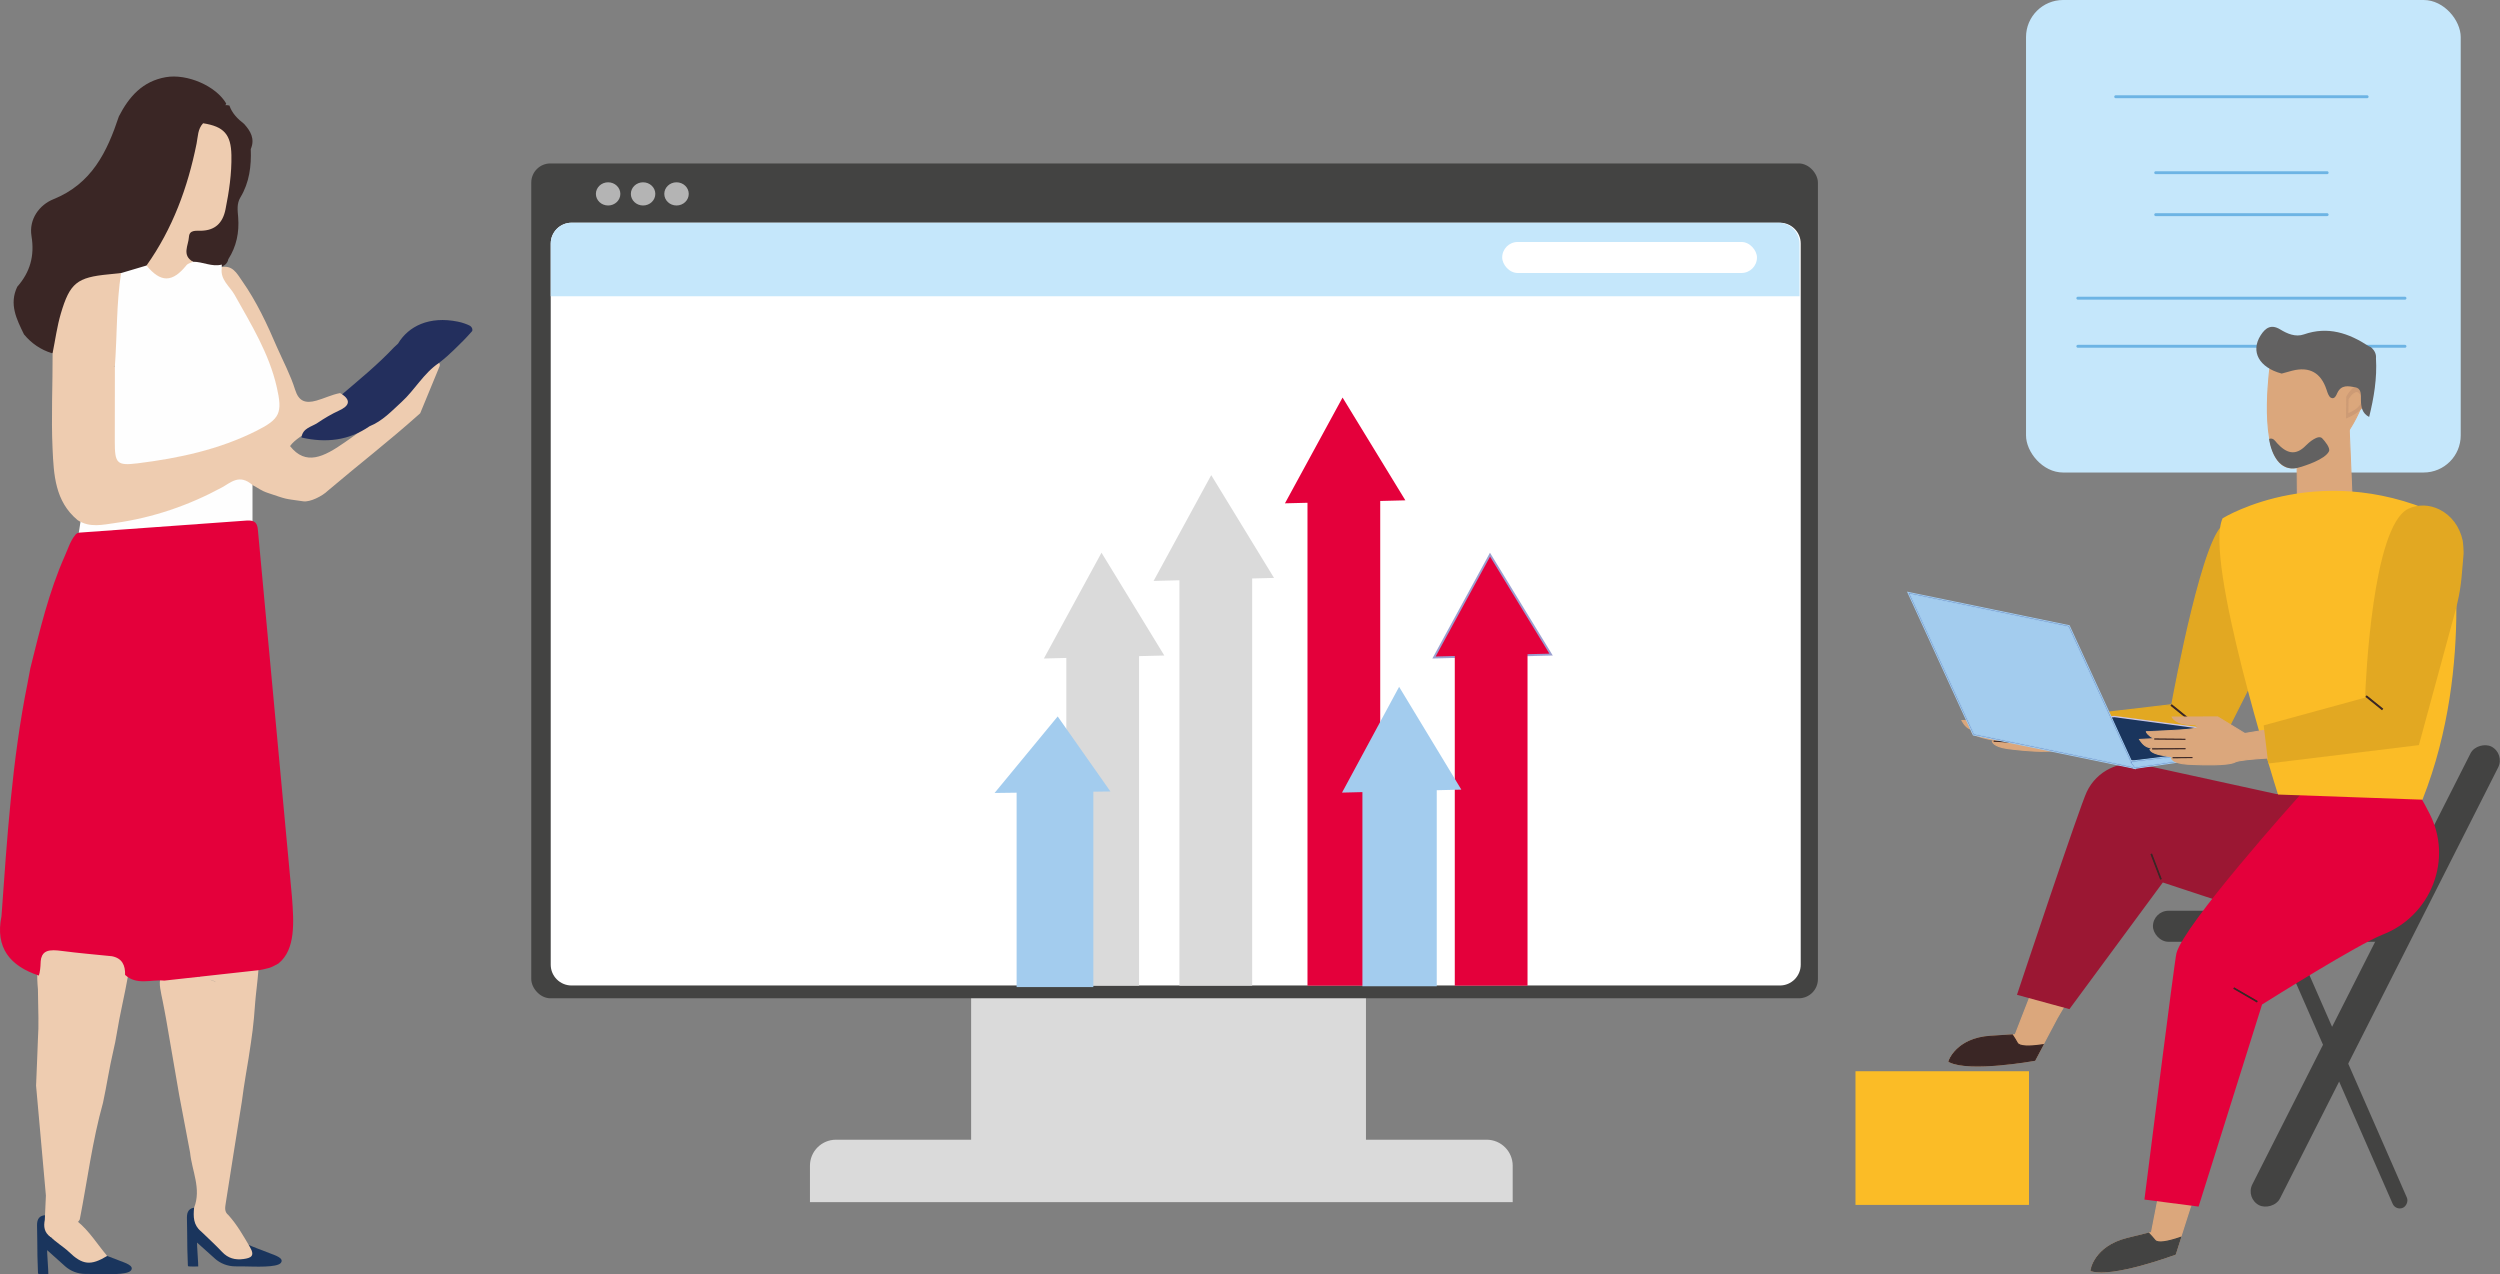 <?xml version="1.0" encoding="UTF-8"?><svg id="Ebene_1" xmlns="http://www.w3.org/2000/svg" viewBox="0 0 2565.52 1307.63"><rect x="0" y="0" width="2565.52" height="1307.63" fill="#808080" stroke="none"/><defs><style>.cls-1{fill:#fbbc26;}.cls-1,.cls-2,.cls-3,.cls-4,.cls-5,.cls-6,.cls-7,.cls-8,.cls-9,.cls-10,.cls-11,.cls-12,.cls-13,.cls-14,.cls-15,.cls-16,.cls-17,.cls-18,.cls-19,.cls-20{stroke-width:0px;}.cls-2{fill:#434342;}.cls-3{fill:#cbc6e4;}.cls-4{fill:#dba77c;}.cls-5{fill:#c5e7fb;}.cls-6{fill:#626161;}.cls-7{fill:#e4003b;}.cls-8{fill:#fefefe;}.cls-9{fill:#a3ccee;}.cls-10{fill:#3a2625;}.cls-11{fill:#9b1733;}.cls-12{fill:#dadada;}.cls-21{fill:#5a7cbd;stroke:#a3ccee;}.cls-21,.cls-22{stroke-miterlimit:10;}.cls-13{fill:#fff;}.cls-14{fill:#cd9b75;}.cls-15{fill:#1a355d;}.cls-16{fill:#eeccb0;}.cls-17{fill:#e2a822;}.cls-22{fill:none;stroke:#6db4e4;stroke-linecap:round;stroke-width:3px;}.cls-18{fill:#9b9fd0;}.cls-19{fill:#232f5d;}.cls-20{fill:#b4b4b4;}</style></defs><polygon class="cls-8" points="259.11 538.91 259.11 476.31 89.11 493.51 79.61 554.79 259.11 538.91"/><path class="cls-15" d="M66.56,1299.23c5.78,5.18,13.25,8.06,21.01,8.09,3.77.02,7.69.04,10.58.08,8.73.13,32.43,1.36,36.26-3.65,3.83-5.01-6.64-7.99-11.74-10.04-4.67-1.88-12.65-4.85-12.65-4.85l-53-21.2-5.2,1.39c-.46-7.56-1.44-15.02-4.66-22.01-6.85.07-9.23,4.11-9.15,10.32.13,10.36.41,21.17.41,31.76.24,5.19.34,12.03.56,17.38.02.46.38.83.84.87,3.53.31,6.35.1,9.78.03.29,0-1.52-24.47-1.22-24.48l18.19,16.3Z"/><path class="cls-15" d="M220.38,1291.46c5.78,5.18,13.25,8.06,21.01,8.09,3.77.02,7.69.04,10.58.08,8.73.13,32.43,1.36,36.26-3.65,3.83-5.01-6.64-7.99-11.74-10.04-4.67-1.88-12.65-4.85-12.65-4.85l-53-21.2-5.2,1.39c-.46-7.56-1.44-15.02-4.66-22.01-6.85.07-9.23,4.11-9.15,10.32.13,10.36.41,21.17.41,31.76.24,5.19.34,12.03.56,17.38.02.46.38.83.84.87,3.53.31,6.35.1,9.78.03.29,0-1.52-24.47-1.22-24.48l18.19,16.3Z"/><path class="cls-16" d="M47.11,1226.98c-3.36-37.62-6.72-75.23-10.09-112.85.35-10.71,1.89-42.91,1.9-47.74,1.02-15.06.34-26.29,0-51.14-.68-8.24-.95-12.95-.34-18.72,5.96-28.09,9.26-28.4,36.97-24.28,13.15,1.95,26.73,1.05,39.5,5.66,12.04,3.22,17.31,11.15,16.32,23.44-3.46,19.9-8.39,39.54-11.58,59.51-.92,5.78-2.08,11.51-3.43,17.21-4.19,17.73-6.81,35.78-10.65,53.59-11,39.29-16.01,79.78-23.83,119.69-2.49,4.87-7.34,6.27-11.82,5.55-9.59-1.54-11.61,4.14-13.05,10.79-2.15.82-2.83,1.08-4.98,1.9-6.9-4.9-7.35-11.15-6.05-17.76.31-6.89.81-17.94,1.12-24.83Z"/><path class="cls-16" d="M79.44,1253.32c12.31,10.03,20.47,23.62,30.57,35.55-16.91,10.18-25.28,9.39-39.45-4.32-4.94-4.77-14.14-10.37-18.75-15.49-5.41-11.05-1.19-18.65,15.21-15.85,4.03.69,8.27.11,12.41.11Z"/><path class="cls-16" d="M79.54,533.66c-23.15-19.25-24.39-46.66-25.6-73.2-1.49-32.61.18-65.35.05-98.02.81-.16.85-.31,1.66-.48,19.82,11.05,42.36,9.91,63.71,14.18,6.39,18.32,2.63,37.25,2.95,55.88.74,42.53-4.34,42.64,41.69,35.56,33.56-5.16,66.34-13.65,96.78-29.42,20.17-10.45,23.47-17.67,18.68-40.35-5.75-27.24-18.9-51.33-32.26-75.29-6.02-10.79-12.97-21.06-18.9-31.91-2.67-4.88-7.39-9.86-2.38-16.05,12.45-3.61,17.22,6.14,22.54,13.72,14.76,21.05,25.61,44.24,35.68,67.79,6.42,14.56,13.98,28.71,18.74,43.92,3.73,11.91,10.55,14.28,21.84,11.12,8.2-2.3,15.86-6.16,24.25-7.73,14.69,7.91,15.06,11.31,2.29,20.39-11.97,8.51-44.7,21.16-53.6,34.01,16.11,20.37,34.45,11.29,55.99-3.73,8.37-5.84,16.87-11.44,23.95-18.89,19.97-12.78,36.8-28.82,51.44-47.5,5.36-6.84,10.54-15.12,20.91-15.92,1.3,1.05,1.7,2.37,1.22,3.97-6.65,16.14-13.3,32.27-19.95,48.41-34.12,30.43-61.09,50.86-94.75,79.45-5.88,5.72-18.36,11.87-25.19,10.89-21.21-3.02-15.75-1.75-36.09-8.51-7.61-2.53-10.16-5.17-16-8.17-13.62-11.91-22.45-2.42-31.49,2.47-34.28,18.53-70.64,30.96-109.22,36.41-13.03,1.84-26.53,5.21-38.94-2.98Z"/><path class="cls-10" d="M53.21,362.45c-11.44-3.58-20.93-10.05-28.57-19.28-7.6-15.56-15.52-31.07-6.91-48.92,13.17-14.98,17.92-31.69,14.6-51.92-2.88-17.53,8.26-32.15,22.41-37.85,39.48-15.89,55.17-48.61,67.27-85.08,10.4-20.18,24.24-36.05,48.18-40.21,21.72-3.77,51.35,8.89,61.95,27.02-.65,2.37-2.48,3.77-4.68,3.49-9.09-1.16-12.71,2.1-11.2,11.58.59,3.7-3.49,6.44-5.32,9.71-3.88,6.67-4.94,14.18-6.06,21.55-5.58,36.58-21.63,69.32-37.23,102.21-3.68,7.76-9.14,14.47-15.79,20.09-7.88,5.8-17.04,7.69-26.48,8.74-4.82.1-9.37,2.73-14.11,2.27-26.29-2.56-36.89,14.21-44.01,35.32-2.89,8.58-5.07,17.34-6.17,26.35-.7,5.71-.48,11.98-7.12,14.9h-.77Z"/><path class="cls-19" d="M351.15,404.57c18.58-15.8,36.57-30.49,53.36-48.31,1.32-1.22,2.65-2.43,3.97-3.65,10.63-17.87,32.01-28.47,61.31-22.55,4.88.94,9.65,2.84,11.18,3.61,4.15,1.53,4.28,5.55,3.32,6.38-6.66,7.51-10.91,11.74-18.06,18.63-5.43,5.12-8.49,8.18-15.72,13.74-15.76,10.55-24.71,27.6-38.44,40.13-10.21,9.32-19.63,19.56-32.84,24.88-21.46,14.83-44.98,17.24-69.84,11.56,1.15-9.79,10.42-10.9,16.59-15.09,6.96-4.72,14.29-9.05,21.92-12.56,10.19-4.68,12.59-10.07,3.24-16.79Z"/><path class="cls-10" d="M208.41,126.49c1.83-1.84,5.59-4.46,5.21-5.42-10.7-26.65,8.16-13.61,17.54-13.2,1.43-.03,2.85.11,4.25.42,2.77,8.05,8.48,13.76,15.02,18.81,6.75,7.44,11.4,15.43,6.91,25.87.68,17.44-1.4,34.33-10.64,49.59-3.97,6.55-2.82,13.55-2.29,20.41,1.2,15.48-1.69,29.86-10.1,43.01-.96,4.83-4.36,7.05-8.77,8.17-9.72,3.92-18.65-.07-27.71-2.78-15.6-14.33-12.42-33.44,7.18-38.63,13.12-3.47,20.17-11.01,22.61-23.79,2.19-11.52,3.91-23.11,5.47-34.75,2.95-21.96-3.62-38.42-24.65-47.71Z"/><path class="cls-16" d="M195.06,1182.73c1.85,18.81,11.77,37.16,4.13,56.65-.91,9.03-.85,17.77,7.08,24.22,7.25,7.04,14.77,13.83,21.68,21.18,6.12,6.51,13.37,8.41,21.79,7.26,7.61-1.04,12.25-2.91,6.78-12.25-6.74-11.5-13.24-23.06-22.25-32.98-4.14-3.21-3.27-7.78-2.64-11.85,5.39-34.78,10.99-69.52,16.53-104.27,2.17-17.41,5.94-38.18,6.93-44.64,3.72-24.4,5.09-32.94,6.81-57.53,1.03-14.75,7.55-53.84,1.59-68.77-3.72-5.59-7.47,28.24-13.63,29.04-14.3,1.85-28.97,1.67-42.66,7.32-2.78,3.27-2.92,5.25-1.89,6.49-.75-.19-1.52-.39-2.32-.59-3.09-.23-6.19-.46-9.28-.69-8.54,5.06-19.76-.97-28.6,2.18-2.83,4.31.37,16.26,1.81,23.66,1.19,6.21,2.46,12.4,3.54,18.63,4.51,25.98,8.96,51.98,13.43,77.97l11.17,58.97ZM221.59,1007.87c-1.58-.88-3.58-1.67-6.1-2.46,2.65.58,4.65,1.4,6.1,2.46Z"/><path class="cls-8" d="M227.6,271.51c0,1.17-.01,2.33-.02,3.5-1.79,12.08,8.26,18.81,13.18,27.59,17.05,30.44,35.4,60.1,43.28,94.75,5.98,26.31,3.42,32.56-20.83,44.75-38.34,19.28-79.65,28.11-121.77,33.34-21.72,2.69-23.63.07-23.64-22.39-.01-25.79.06-51.58.1-77.37-6.48-7.27-5.29-16.27-4.28-24.53,2.13-17.62,2.87-35.23,2.92-52.93.02-6.86-.13-14.26,7.71-17.99,8.71-2.59,17.41-5.17,26.12-7.76,3.78-1.53,5.96,1.36,8.42,3.19,9.63,7.13,18.61,7.53,27-2.07,3.18-3.64,6.55-7.45,12.31-4.97,9.94-.14,19.31,5.56,29.5,2.89Z"/><path class="cls-16" d="M124.24,280.23c-4.88,31.64-3.99,63.66-6.34,95.46-23.09,4.17-44.89,2.13-63.92-13.24,2.75-13.57,4.54-27.42,8.45-40.65,9.31-31.55,16.75-37.17,49.09-40.27,4.25-.41,8.49-.86,12.73-1.3Z"/><path class="cls-16" d="M198.1,268.62c-2.28,1.15-5.28,1.71-6.73,3.53-14.38,17.93-26.4,18.11-41,.32,26.76-37.73,42.31-80.06,51.35-125.06,1.45-7.22,1.13-15.01,6.7-20.92,21.44,3.31,28.64,11.52,29.06,32.71.37,18.82-2.37,37.25-6.06,55.64-2.82,14.03-10.65,21.63-25.17,21.96-5.2.12-11.92-1.11-12.37,6.48-.51,8.59-7.56,18.69,4.23,25.34Z"/><path class="cls-7" d="M81.64,546.56c-1.63.12-3.17.86-4.21,2.13-5.27,6.4-7.61,14.37-10.91,21.8-16.42,36.96-25.62,76.16-35.36,115.17-.99,5.29-1.98,10.58-2.97,15.87h0c-15.87,78.78-20.9,158.77-26.67,238.68-6.63,32.51,8.85,51.12,38.33,60.92,1.18-2.96,1.75-9.55,1.8-12.53.22-14.26,9.3-14.4,22.31-12.68,16.87,2.23,33.86,3.61,50.8,5.35h0c10.66,2.04,13.89,9.37,13.61,19.18,12.09,11.04,26.75,4.47,40.26,5.86l94.89-10.48c3.57-.33,8.65-1.35,12.69-2.54,2.69-.66,8.09-3.72,9.49-4.52,17.81-14.27,15.9-42.44,13.91-68.33l-34.97-376.73c-.59-7.92-4-9.81-11.05-9.55l-171.94,12.41ZM47.12,685.48s-.02,0-.03-.01c.01,0,.02,0,.03-.01,0,0,0,.02,0,.02Z"/><rect class="cls-12" x="996.58" y="989.79" width="405.17" height="204.68"/><path class="cls-12" d="M857.87,1169.58h667.77c14.73,0,26.7,11.96,26.7,26.7v37.35h-721.16v-37.35c0-14.73,11.96-26.7,26.7-26.7Z"/><rect class="cls-2" x="545.19" y="167.72" width="1320.37" height="856.73" rx="19.65" ry="19.65"/><path class="cls-13" d="M586.52,228.55h1240.03c11.79,0,21.37,9.58,21.37,21.37v740.03c0,11.79-9.58,21.37-21.37,21.37H586.52c-11.79,0-21.37-9.57-21.37-21.37V249.92c0-11.79,9.57-21.37,21.37-21.37Z"/><path class="cls-20" d="M636.61,198.98c0,6.57-5.62,11.9-12.55,11.9s-12.55-5.33-12.55-11.9,5.62-11.9,12.55-11.9,12.55,5.33,12.55,11.9Z"/><path class="cls-20" d="M672.49,198.98c0,6.57-5.62,11.9-12.55,11.9s-12.55-5.33-12.55-11.9,5.62-11.9,12.55-11.9,12.55,5.33,12.55,11.9Z"/><path class="cls-20" d="M706.8,198.98c0,6.57-5.62,11.9-12.55,11.9s-12.55-5.33-12.55-11.9,5.62-11.9,12.55-11.9,12.55,5.33,12.55,11.9Z"/><path class="cls-5" d="M586.73,228.55h1238.35c11.91,0,21.58,9.67,21.58,21.58v53.88H565.15v-53.88c0-11.91,9.67-21.58,21.58-21.58Z"/><rect class="cls-13" x="1541.57" y="248.32" width="261.45" height="31.83" rx="15.91" ry="15.91"/><polygon class="cls-12" points="1194.82 672.69 1130.37 567.2 1071.24 675.76 1094.26 675.19 1094.26 1011.48 1168.91 1011.48 1168.91 673.33 1194.82 672.69"/><path class="cls-18" d="M1593.47,672.69l-123.58,3.07,59.13-108.56,64.45,105.49ZM1476.67,671.62l109.84-2.73-57.28-93.75-52.55,96.49Z"/><polygon class="cls-7" points="1442.2 513.45 1377.75 407.97 1318.62 516.52 1341.75 515.95 1341.75 1011.48 1416.4 1011.48 1416.4 514.1 1442.2 513.45"/><polygon class="cls-7" points="1589.99 670.79 1529.12 571.17 1473.28 673.69 1492.91 673.2 1492.91 1011.48 1567.56 1011.48 1567.56 671.35 1589.99 670.79"/><polygon class="cls-12" points="1307.42 593.07 1242.97 487.58 1183.84 596.14 1210.33 595.48 1210.33 1011.48 1284.98 1011.48 1284.98 593.63 1307.42 593.07"/><polygon class="cls-9" points="1499.64 810.31 1435.78 704.82 1377.2 813.38 1398.12 812.86 1398.12 1012.08 1474.4 1012.08 1474.4 810.94 1499.64 810.31"/><polygon class="cls-9" points="1139.52 812.21 1085.41 735.21 1020.64 813.76 1043.26 813.46 1043.26 1012.95 1121.99 1012.95 1121.99 812.44 1139.52 812.21"/><rect class="cls-5" x="2079.12" width="446.09" height="484.9" rx="38.05" ry="38.05"/><line class="cls-22" x1="2171.15" y1="99.26" x2="2429.18" y2="99.26"/><line class="cls-22" x1="2212.2" y1="177.22" x2="2388.13" y2="177.22"/><line class="cls-22" x1="2212.2" y1="220.28" x2="2388.13" y2="220.28"/><line class="cls-22" x1="2132.3" y1="306.01" x2="2468.02" y2="306.01"/><line class="cls-22" x1="2132.3" y1="355.36" x2="2468.02" y2="355.36"/><rect class="cls-2" x="2209.37" y="934.63" width="261.45" height="31.83" rx="15.91" ry="15.91"/><rect class="cls-2" x="2173.85" y="985.72" width="527.56" height="31.83" rx="15.91" ry="15.91" transform="translate(442.88 2723.92) rotate(-63.15)"/><rect class="cls-2" x="2251.93" y="1091.67" width="305.3" height="15.91" rx="7.96" ry="7.96" transform="translate(2447.29 -1544.11) rotate(66.35)"/><path class="cls-4" d="M1999.81,1089.08c19.8,11.25,88.27-1.05,88.27-1.05l8.42-15.9,14.7-27.73,9.56-16.26-34.21-13.82-18.51,47.6-2.95.19-22.6,1.43c-35,2.31-42.69,25.55-42.69,25.55Z"/><path class="cls-4" d="M1999.51,1089.61c-.2-.96,7.95-24.39,42.96-26.7l25.15-1.6,18.59-47.81,35.45,14.33-9.91,16.85-14.7,27.74-8.56,16.16c-3.04.55-66.65,11.81-87.77,1.67-.42-.2-.82-.41-1.21-.63ZM2110.68,1044.08l9.2-15.65-32.97-13.32-18.28,47.01c-.14.37-26.08,2.01-26.08,2.01-31.37,2.07-40.61,21.36-41.97,24.66.22.12.44.23.67.34,20.04,9.63,81.61-.83,86.43-1.67l23-43.39Z"/><path class="cls-10" d="M1999.81,1089.08c19.8,11.25,88.27-1.05,88.27-1.05l8.42-15.9c-11.18,1.72-24.02,2.6-26.4-1.86-1.28-2.41-3.08-5.3-5-8.18l-22.6,1.43c-35,2.31-42.69,25.55-42.69,25.55Z"/><path class="cls-10" d="M1999.51,1089.61c-.2-.96,7.95-24.39,42.96-26.7l22.95-1.46c2.37,3.56,4.06,6.33,5.23,8.52,1.75,3.29,10.9,3.83,25.76,1.54l1.21-.19-9.13,17.25c-3.04.55-66.65,11.81-87.77,1.67-.42-.2-.82-.41-1.21-.63ZM2095.39,1072.92c-15.12,2.22-23.81,1.43-25.83-2.36-1.11-2.1-2.72-4.73-4.77-7.83l-22.24,1.41c-31.37,2.07-40.61,21.36-41.97,24.66.22.12.44.23.67.34,20.04,9.63,81.61-.83,86.43-1.67l7.71-14.55Z"/><path class="cls-11" d="M2072.2,1019.63s63.47-190.59,70.95-206.29c9.84-20.65,32.77-31.65,55.11-26.75l137.96,30.2,142.21-6.01.32.89c2.26,6.27,4.33,12.6,6.23,18.98,14.7,49.52-17.17,100.82-67.86,110.73-.64.13-1.27.25-1.91.37-33.12,6.46-67.33,4.3-99.37-6.28l-97.02-32.03-95.9,130.02-50.72-13.83Z"/><path class="cls-11" d="M2069.84,1020.9l.61-1.85c2.59-7.79,63.59-190.88,71.03-206.5,10.23-21.48,33.73-32.9,57.17-27.76l137.73,30.14,143.33-6.05.78,2.16c2.25,6.24,4.35,12.66,6.26,19.08,7.17,24.17,3.88,49.44-9.27,71.15-13.18,21.76-35.05,37.03-60.01,41.91l-1.91.37c-33.36,6.51-68.04,4.31-100.3-6.34l-95.75-31.61-95.86,129.97-53.82-14.68ZM2316.42,933.72c31.66,10.45,65.71,12.6,98.44,6.22l1.91-.37c23.94-4.68,44.93-19.34,57.56-40.2,12.61-20.81,15.76-45.03,8.89-68.19-1.85-6.22-3.88-12.44-6.06-18.5l-140.86,5.95h-.24s-138.2-30.24-138.2-30.24c-21.75-4.76-43.57,5.83-53.05,25.75-6.95,14.6-63.67,184.51-70.25,204.23l47.62,12.99,95.95-130.08,98.29,32.45Z"/><polygon class="cls-10" points="2217.07 902.2 2207.35 876.75 2208.19 876.43 2217.9 901.88 2217.07 902.2"/><path class="cls-10" d="M2216.81,902.77l-10.03-26.28,1.66-.63,10.03,26.28-1.66.63ZM2207.93,877.01l9.4,24.62-9.4-24.62Z"/><path class="cls-4" d="M2145.57,1303.74c21.49,7.55,86.68-16.72,86.68-16.72l5.46-17.14,9.54-29.91,6.52-17.7-36.12-7.53-9.76,50.13-2.86.71-21.98,5.43c-34.03,8.49-37.47,32.73-37.47,32.73Z"/><path class="cls-4" d="M2145.36,1304.32c-.37-.91,3.49-25.42,37.53-33.91l24.47-6.04,9.8-50.35,37.43,7.8-6.75,18.35-9.54,29.91-5.55,17.43c-2.9,1.08-63.49,23.46-86.08,17.23-.45-.12-.89-.26-1.3-.41ZM2246.67,1239.76l6.27-17.03-34.81-7.25-9.64,49.51c-.07.39-25.3,6.62-25.3,6.62-30.5,7.61-36.17,28.24-36.92,31.72.24.08.47.15.72.21,21.44,5.91,80.17-15.31,84.76-16.99l14.92-46.79Z"/><path class="cls-2" d="M2145.57,1303.74c21.49,7.55,86.68-16.72,86.68-16.72l5.46-17.14c-10.69,3.68-23.17,6.83-26.31,2.86-1.69-2.15-3.98-4.67-6.37-7.16l-21.98,5.43c-34.03,8.49-37.47,32.73-37.47,32.73Z"/><path class="cls-2" d="M2145.36,1304.32c-.37-.91,3.49-25.42,37.53-33.91l22.33-5.51c2.96,3.08,5.12,5.5,6.66,7.46,2.31,2.92,11.4,1.84,25.62-3.06l1.16-.4-5.92,18.59c-2.9,1.08-63.49,23.46-86.08,17.23-.45-.12-.89-.26-1.3-.41ZM2236.75,1270.85c-14.48,4.87-23.17,5.64-25.84,2.26-1.47-1.87-3.51-4.17-6.09-6.85l-21.64,5.34c-30.5,7.61-36.17,28.24-36.92,31.72.24.08.47.15.72.21,21.44,5.91,80.17-15.31,84.76-16.99l5-15.69Z"/><path class="cls-7" d="M2235.27,978.6c7.99-29.51,126.03-161.07,126.03-161.07l120.58.36.47.82c3.34,5.77,6.5,11.64,9.5,17.59,23.25,46.12.99,102.25-47.14,121-26.96,10.5-124.91,72.33-124.91,72.33l-64.86,206.56-52.26-6.76s30.7-243.86,32.58-250.83Z"/><path class="cls-7" d="M2200.63,1231.02l.23-1.82c1.25-9.96,30.73-244.07,32.63-251.08h0c8.01-29.59,121.6-156.43,126.43-161.82l.55-.61,122.47.37,1,1.73c3.33,5.76,6.54,11.71,9.55,17.68,11.35,22.51,12.59,47.96,3.5,71.66-9.1,23.74-27.92,42.66-51.61,51.88-25.42,9.9-115.93,66.72-124.03,71.81l-65.12,207.39-55.61-7.2ZM2362.12,819.38c-8.76,9.81-117.56,131.97-125.07,159.7h0c-1.46,5.37-21.63,163.98-32.3,248.75l48.9,6.33,64.4-205.09.2-.65.57-.36c4-2.53,98.41-62.04,125.23-72.49,22.73-8.85,40.78-26.99,49.51-49.77,8.71-22.72,7.52-47.11-3.35-68.68-2.96-5.87-6.12-11.72-9.39-17.39l-118.69-.36Z"/><rect class="cls-10" x="2303.93" y="1007.39" width=".89" height="27.24" transform="translate(264.74 2501.71) rotate(-59.88)"/><path class="cls-10" d="M2316.09,1028.83l-24.33-14.12.89-1.54,24.33,14.12-.89,1.54ZM2292.98,1014.39l22.79,13.22-22.79-13.22Z"/><path class="cls-4" d="M2154.8,737.91l-33.28,3.06-26.42-18.93-46.69-3.13s2.8,7.97,19.85,9.04c0,0,5.49.01,5.14,3.16-.35,3.15-52.49.52-52.49.52,0,0-.57,1.46,3.56,5.19,4.13,3.73,9.32,2.98,9.32,2.98l-20.41-.39s3.25,6.64,8.06,8.52c4.81,1.87,10.51,1.1,10.51,1.1l-8.7,1.04s-.32,3.67,10.44,6.71c10.76,3.04,15.19,2.85,15.19,2.85l-4.39.98s.45,5.6,16.11,7.64c15.66,2.04,41.8,4.39,48.93,1.2,7.14-3.19,60.18-1,60.18-1l-3.64-31.96-11.29,1.42Z"/><path class="cls-4" d="M2060.55,768.79c-15.92-2.07-16.57-7.89-16.59-8.13-.04-.48,1.26-.77,1.26-.77-2.48-.34-6.28-1.05-11.66-2.58-10.88-3.08-10.87-6.87-10.84-7.29.04-.44,1.86-.66,1.86-.66-1.1-.2-2.23-.49-3.33-.92-4.95-1.93-8.22-8.51-8.35-8.79l-.39-.81,14.41.28c-.94-.46-1.89-1.07-2.8-1.89-4.2-3.79-3.82-5.5-3.7-5.8,24.6.86,50.99,1.22,52.46-.39.05-.49-.07-.9-.38-1.25-.95-1.06-3.37-1.3-4.25-1.3-17.21-1.07-20.21-9.06-20.33-9.4l-.28-.78,47.52,3.19c.15.01,26.53,18.91,26.53,18.91l33.06-3.04,11.83-1.49,3.77,33.15-.64-.03c-.53-.02-52.99-2.15-59.93.95-2.15.96-5.84,1.43-10.29,1.57-13.49.44-33.9-2.07-38.94-2.73ZM2169.11,767.87l-3.5-30.77-10.74,1.35-33.29,3.06c-.2.02-26.66-18.93-26.66-18.93l-45.56-3.05c1.26,1.99,5.73,7.05,18.91,7.87.14,0,3.57.03,5.03,1.67.52.59.74,1.29.66,2.11-.1.92-.27,2.47-26.93,1.93-11.35-.23-22.79-.76-25.52-.89.18.62.86,1.96,3.34,4.21,2.06,1.86,4.41,2.55,6.18,2.78l2.78.05.07,1.09c-.1.01-1.34.18-3.05-.05l-16.5-.32c1.02,1.79,3.75,6.05,7.33,7.44,4.21,1.64,9.22,1.18,10.1,1.08.14-.02.28,1.07.28,1.07-.26.03-8.11.97-8.11.97.38,1,2.1,3.5,9.93,5.71,10.4,2.94,14.87,2.83,15.01,2.83l.15,1.08-3.81.85c.57,1.31,3.24,5.09,15.49,6.69,18.37,2.39,42.13,4.15,48.64,1.25,2.03-.91,7.56-1.39,14.51-1.62,16.45-.54,40.82.37,45.27.55Z"/><rect class="cls-10" x="2044.08" y="725.55" width=".55" height="31.49" transform="translate(1140.98 2719.37) rotate(-85.39)"/><path class="cls-10" d="M2060.28,743.12c-.28-.02-31.95-2.55-31.95-2.55l.09-1.11c.28.02,31.95,2.55,31.95,2.55l-.09,1.11Z"/><polygon class="cls-10" points="2059.49 752.45 2059.52 751.9 2025.77 749.65 2025.73 750.19 2059.49 752.45"/><path class="cls-10" d="M2059.75,752.75c-.28-.02-34.31-2.29-34.31-2.29l.08-1.11,34.31,2.29-.08,1.11Z"/><rect class="cls-10" x="2055.74" y="751.24" width=".55" height="19.87" transform="translate(1167.36 2765.39) rotate(-86.4)"/><path class="cls-10" d="M2066.17,762.38c-.28-.02-20.39-1.29-20.39-1.29l.07-1.11c.28.02,20.39,1.29,20.39,1.29l-.07,1.11Z"/><path class="cls-17" d="M2146.01,732.95l82.82-9.66s33.13-182.2,55.21-184.96c22.09-2.76,56.59,6.9,60.73,34.51,4.14,27.61-1.38,62.11-1.38,62.11l-71.78,142.17-131.13-6.21,5.52-37.96Z"/><path class="cls-17" d="M2272.03,777.83l-132.34-6.27,5.71-39.24,82.84-9.67c2.32-12.69,33.75-182.27,55.71-185.02,23.16-2.89,57.39,7.69,61.5,35.09,4.11,27.39-1.32,61.98-1.38,62.33-.07.2-72.04,142.77-72.04,142.77ZM2141.28,770.25l129.92,6.15,71.52-141.67c.33-2.13,5.33-35.37,1.36-61.8-3.98-26.53-37.4-36.76-59.96-33.92-17.07,2.13-43.19,121.55-54.62,184.4-.09.5-82.89,10.16-82.89,10.16l-5.34,36.68Z"/><polygon class="cls-10" points="2244.26 737.21 2228.03 724.11 2228.67 723.31 2244.9 736.42 2244.26 737.21"/><path class="cls-10" d="M2244.34,737.93l-.4-.32-16.63-13.43,1.28-1.59.4.32,16.63,13.43-1.28,1.59ZM2228.75,724.03l15.43,12.47-15.43-12.47Z"/><polygon class="cls-4" points="2410.4 432.22 2413.9 515.71 2433.02 540.76 2342.53 538.88 2357.61 508.71 2357.07 441.92 2410.4 432.22"/><path class="cls-4" d="M2342.52,539.42l-.87-.02,15.41-30.82-.54-67.12,54.4-9.89,3.52,83.95,19.71,25.82-91.63-1.91ZM2357.63,442.38l.53,66.33c0,.13-14.75,29.64-14.75,29.64l88.49,1.84-18.53-24.28-3.48-83.03-52.25,9.5Z"/><path class="cls-4" d="M2330.36,370.07s-16.57,111.16,22.45,110.09c39.01-1.07,63.6-43.82,71.61-66.27,8.02-22.45-4.28-39.01-9.62-48.1-5.35-9.09-73.22-41.69-84.44,4.28Z"/><path class="cls-4" d="M2338.49,474.35c-20.51-23.14-9.17-101.06-8.68-104.37,3.39-13.9,12.06-21.94,25.78-23.96,23.9-3.51,56.04,13.3,59.68,19.49.48.82,1.02,1.7,1.59,2.63,5.78,9.45,15.45,25.26,8.07,45.93-8.66,24.25-33.6,65.58-72.11,66.63-.19,0-.38,0-.57,0-5.39,0-10.01-2.14-13.76-6.37ZM2355.75,347.11c-13.22,1.95-21.59,9.71-24.86,23.06-.26,1.78-11.63,80.83,8.42,103.45,3.65,4.12,8.22,6.1,13.47,5.99,37.93-1.04,62.54-41.92,71.11-65.91,7.2-20.17-2.3-35.71-7.98-44.99-.58-.94-1.12-1.83-1.6-2.65-3.22-5.47-29.39-19.43-51.77-19.43-2.32,0-4.6.15-6.8.47Z"/><path class="cls-14" d="M2408.32,406.99s12.65-21.99,19.28-5.12c6.63,16.87-19.58,26.8-19.58,26.8l.3-21.68Z"/><path class="cls-14" d="M2407.78,406.99c.36-.77,7.19-12.54,13.72-12.01,2.72.2,4.95,2.46,6.61,6.7,1.54,3.91,1.48,7.78-.17,11.5-4.49,10.14-19.1,15.78-19.72,16.02l-.75.29.31-22.49ZM2408.87,407.15l-.29,20.71c3.07-1.3,14.61-6.68,18.36-15.13,1.53-3.45,1.58-7.03.15-10.65-1.5-3.82-3.41-5.84-5.67-6.01-5.77-.01-11.82,9.87-12.55,11.08Z"/><path class="cls-4" d="M2410.68,409.9s7.66-13.31,11.67-3.1c4.01,10.21-11.85,16.22-11.85,16.22l.18-13.12Z"/><path class="cls-4" d="M2410.13,409.75c.25-.43,4.48-7.64,8.53-7.34,1.74.13,3.14,1.54,4.19,4.19.95,2.42.91,4.82-.11,7.13-2.75,6.22-11.68,9.67-12.06,9.81l-.75.29.2-14.07ZM2411.22,410.05l-.17,12.14c2.2-.97,8.57-4.12,10.69-8.91.9-2.03.93-4.14.09-6.28-.87-2.23-1.97-3.4-3.25-3.5-2.91,0-6.2,4.59-7.36,6.55Z"/><path class="cls-1" d="M2281.59,532.51s102.19-64.02,231.46,1.23c0,0,27.68,145.59-27.72,285.94l-146.93-5.23s-75.9-239.47-56.81-281.95Z"/><path class="cls-1" d="M2337.72,815.35l-.2-.62c-3.11-9.79-75.79-240.29-56.77-282.6l.11-.25.24-.15c1.03-.64,104.11-63.54,232.37,1.19l.41.21.08.44c.28,1.46,27.1,147.46-27.77,286.45l-.24.61-148.23-5.27ZM2282.32,533.15c-17.84,41.33,52.51,266.86,56.77,280.41l145.63,5.18c52.85-134.49,29.12-275.38,27.52-284.38-124.12-62.4-224.33-4.55-229.91-1.21Z"/><polygon class="cls-15" points="2354.27 759.95 2191.75 781.83 2031.75 747.09 2169.89 735.32 2354.27 759.95"/><path class="cls-3" d="M2191.72,782.53l-164.57-35.74,142.75-12.16c.07.01,189.52,25.32,189.52,25.32l-167.7,22.58ZM2036.34,747.38l155.44,33.76,157.35-21.19-179.25-23.95-133.54,11.38Z"/><polygon class="cls-9" points="2189.51 787.63 2025.49 753.72 1958.98 608.75 2123 642.66 2189.51 787.63"/><path class="cls-21" d="M2190.7,788.57l-165.69-34.25c-.15-.32-67.21-146.51-67.21-146.51l165.69,34.25c.14.32,67.21,146.51,67.21,146.51ZM2025.97,753.12l162.36,33.56-65.8-143.42-162.36-33.56,65.8,143.42Z"/><polygon class="cls-9" points="2358.71 763.43 2190.8 787.86 2186.43 781.83 2358.48 760.63 2358.71 763.43"/><path class="cls-21" d="M2190.49,788.6l-5.3-7.3,173.91-21.43.35,4.15-.64.09-168.33,24.49ZM2187.66,782.37l3.45,4.75,166.87-24.27-.12-1.45-170.19,20.98Z"/><path class="cls-4" d="M2336.63,747.29l-32.98,5.41-27.69-17.01-46.8.19s3.36,7.75,20.44,7.6c0,0,5.48-.37,5.36,2.79-.12,3.17-52.33,4.25-52.33,4.25,0,0-.47,1.5,3.92,4.93,4.38,3.43,9.5,2.31,9.5,2.31l-20.38,1.06s3.71,6.4,8.64,7.93c4.93,1.53,10.57.35,10.57.35l-8.6,1.66s-.05,3.68,10.89,5.96c10.94,2.27,15.35,1.76,15.35,1.76l-4.31,1.29s.84,5.55,16.61,6.47c15.77.92,42,1.42,48.9-2.27,6.89-3.69,59.95-5.26,59.95-5.26l-5.89-31.62-11.16,2.22Z"/><path class="cls-4" d="M2244.8,784.78c-16.03-.94-17.09-6.69-17.12-6.94-.07-.47,1.2-.85,1.2-.85-2.49-.16-6.34-.61-11.81-1.74-11.07-2.3-11.33-6.08-11.33-6.5,0-.45,1.8-.79,1.8-.79-1.11-.12-2.26-.33-3.39-.68-5.08-1.57-8.8-7.91-8.96-8.18l-.45-.77,14.39-.75c-.97-.39-1.96-.93-2.92-1.69-4.46-3.49-4.2-5.21-4.11-5.52,24.6-.88,50.94-2.4,52.3-4.11.02-.5-.14-.9-.47-1.22-1.02-.99-3.45-1.06-4.33-1-17.24.15-20.8-7.61-20.95-7.94l-.33-.76,47.63-.19c.16,0,27.81,16.98,27.81,16.98l32.76-5.38,11.69-2.32,6.11,32.8-.64.02c-.53.02-53.01,1.62-59.71,5.2-2.07,1.11-5.72,1.84-10.15,2.3-13.43,1.4-33.96.34-39.04.04ZM2353.03,776.17l-5.67-30.45-10.62,2.11-32.99,5.41c-.2.03-27.94-17-27.94-17l-45.66.18c1.4,1.89,6.21,6.63,19.42,6.51.14,0,3.56-.22,5.14,1.31.56.55.83,1.24.8,2.05-.04.93-.1,2.48-26.73,3.84-11.33.58-22.79.86-25.52.92.22.61.99,1.89,3.63,3.96,2.18,1.71,4.58,2.23,6.36,2.34l2.78-.14.15,1.08c-.1.02-1.32.28-3.05.17l-16.48.85c1.15,1.71,4.17,5.76,7.84,6.9,4.32,1.34,9.28.52,10.16.36.14-.03.36,1.05.36,1.05-.26.05-8.03,1.55-8.03,1.55.45.97,2.34,3.34,10.31,4.99,10.58,2.2,15.04,1.77,15.17,1.75l.22,1.07-3.74,1.12c.66,1.27,3.59,4.85,15.93,5.57,18.5,1.08,42.32,1.15,48.61-2.21,1.96-1.05,7.44-1.93,14.36-2.64,16.37-1.7,40.74-2.53,45.19-2.67Z"/><polygon class="cls-10" points="2242.44 758.92 2242.44 758.37 2210.96 758.09 2210.95 758.64 2242.44 758.92"/><path class="cls-10" d="M2242.72,759.2c-.28,0-32.05-.28-32.05-.28v-1.11c.29,0,32.06.28,32.06.28v1.11Z"/><rect class="cls-10" x="2208.76" y="768.09" width="33.83" height=".55" transform="translate(-3.39 9.9) rotate(-.25)"/><path class="cls-10" d="M2242.87,768.84c-.28,0-34.39.15-34.39.15v-1.11s34.39-.15,34.39-.15v1.11Z"/><rect class="cls-10" x="2229.8" y="777.24" width="19.87" height=".55" transform="translate(-5.94 17.32) rotate(-.44)"/><path class="cls-10" d="M2249.96,777.99c-.28,0-20.43.16-20.43.16v-1.11c.27,0,20.43-.16,20.43-.16v1.11Z"/><path class="cls-17" d="M2324.41,745.33l103.93-28.43s5.88-175.49,43.63-193.63c20.08-9.65,47.83,2.85,54.04,31.73.44,2.06,1.04,11.3.87,13.37-2.61,30.47-2.35,36.92-10.78,67.16l-34.81,127.94-152.46,18.63-4.41-36.77Z"/><path class="cls-17" d="M2327.7,783.52l-4.7-39.13,104.08-28.48c.56-15.34,7.35-176.03,44.32-193.79,9.8-4.71,21.43-4.45,31.92.69,12.12,5.94,20.84,17.57,23.92,31.92.47,2.18,1.08,11.55.89,13.74-.3,3.56-.57,6.8-.81,9.78-1.84,22.4-2.53,30.8-10.01,57.61l-35.03,128.78-.85.1-153.72,18.79ZM2325.8,746.26l4.14,34.4,150.33-18.37,34.58-127.12c7.42-26.59,8.1-34.9,9.93-57.14.24-2.98.51-6.22.82-9.79.16-1.94-.43-11.05-.84-12.99-2.92-13.59-11.14-24.58-22.55-30.17-9.79-4.79-20.61-5.03-29.69-.69-36.62,17.6-42.85,190.78-42.91,192.52l-.03.95-.91.24-102.87,28.14Z"/><polygon class="cls-10" points="2444.37 728.15 2428.14 715.04 2428.78 714.24 2445.01 727.35 2444.37 728.15"/><path class="cls-10" d="M2444.45,728.86l-.4-.32-16.63-13.42,1.28-1.59.4.32,16.63,13.43-1.28,1.59ZM2428.86,714.96l15.43,12.47-15.43-12.47Z"/><path class="cls-6" d="M2431.23,427.86c-7.27-3.7-8.37-10.39-8.44-17.55-.06-5.31.86-11.65-6.14-12.94-6.58-1.22-13.96-2.78-17.99,5.73-1.24,2.62-2.89,7.02-6.64,5.08-2.29-1.19-3.49-5.17-4.46-8.13q-8.66-26.42-35.35-19.63c-3.59.92-7.15,1.97-10.73,2.95-23.15-6.13-32.25-22.59-21.56-39.3,4.81-7.52,10.66-11.7,19.97-6.04,7.37,4.48,15.78,8.14,24.37,5.14,24.63-8.61,46.01-1.37,66.45,12.06,1.27.34,2.38.96,3.3,1.9,2.9,2.92,4.66,6.3,4.23,10.55,1.24,20.48-2.1,40.43-7,60.19Z"/><path class="cls-6" d="M2328.55,450.4c4.36-1.49,6.24,2.25,8.22,4.4,9.2,10,18.62,13.75,29.68,2.24,2.57-2.67,12.55-11.5,16.62-7.22,2.73,2.86,8.59,9.91,6.93,13.35-3.94,8.14-24.18,14.94-32.97,17.13-17.11,3.34-26.13-13.6-28.49-29.89Z"/><rect class="cls-1" x="1904.12" y="1099.31" width="178.04" height="137.18"/></svg>